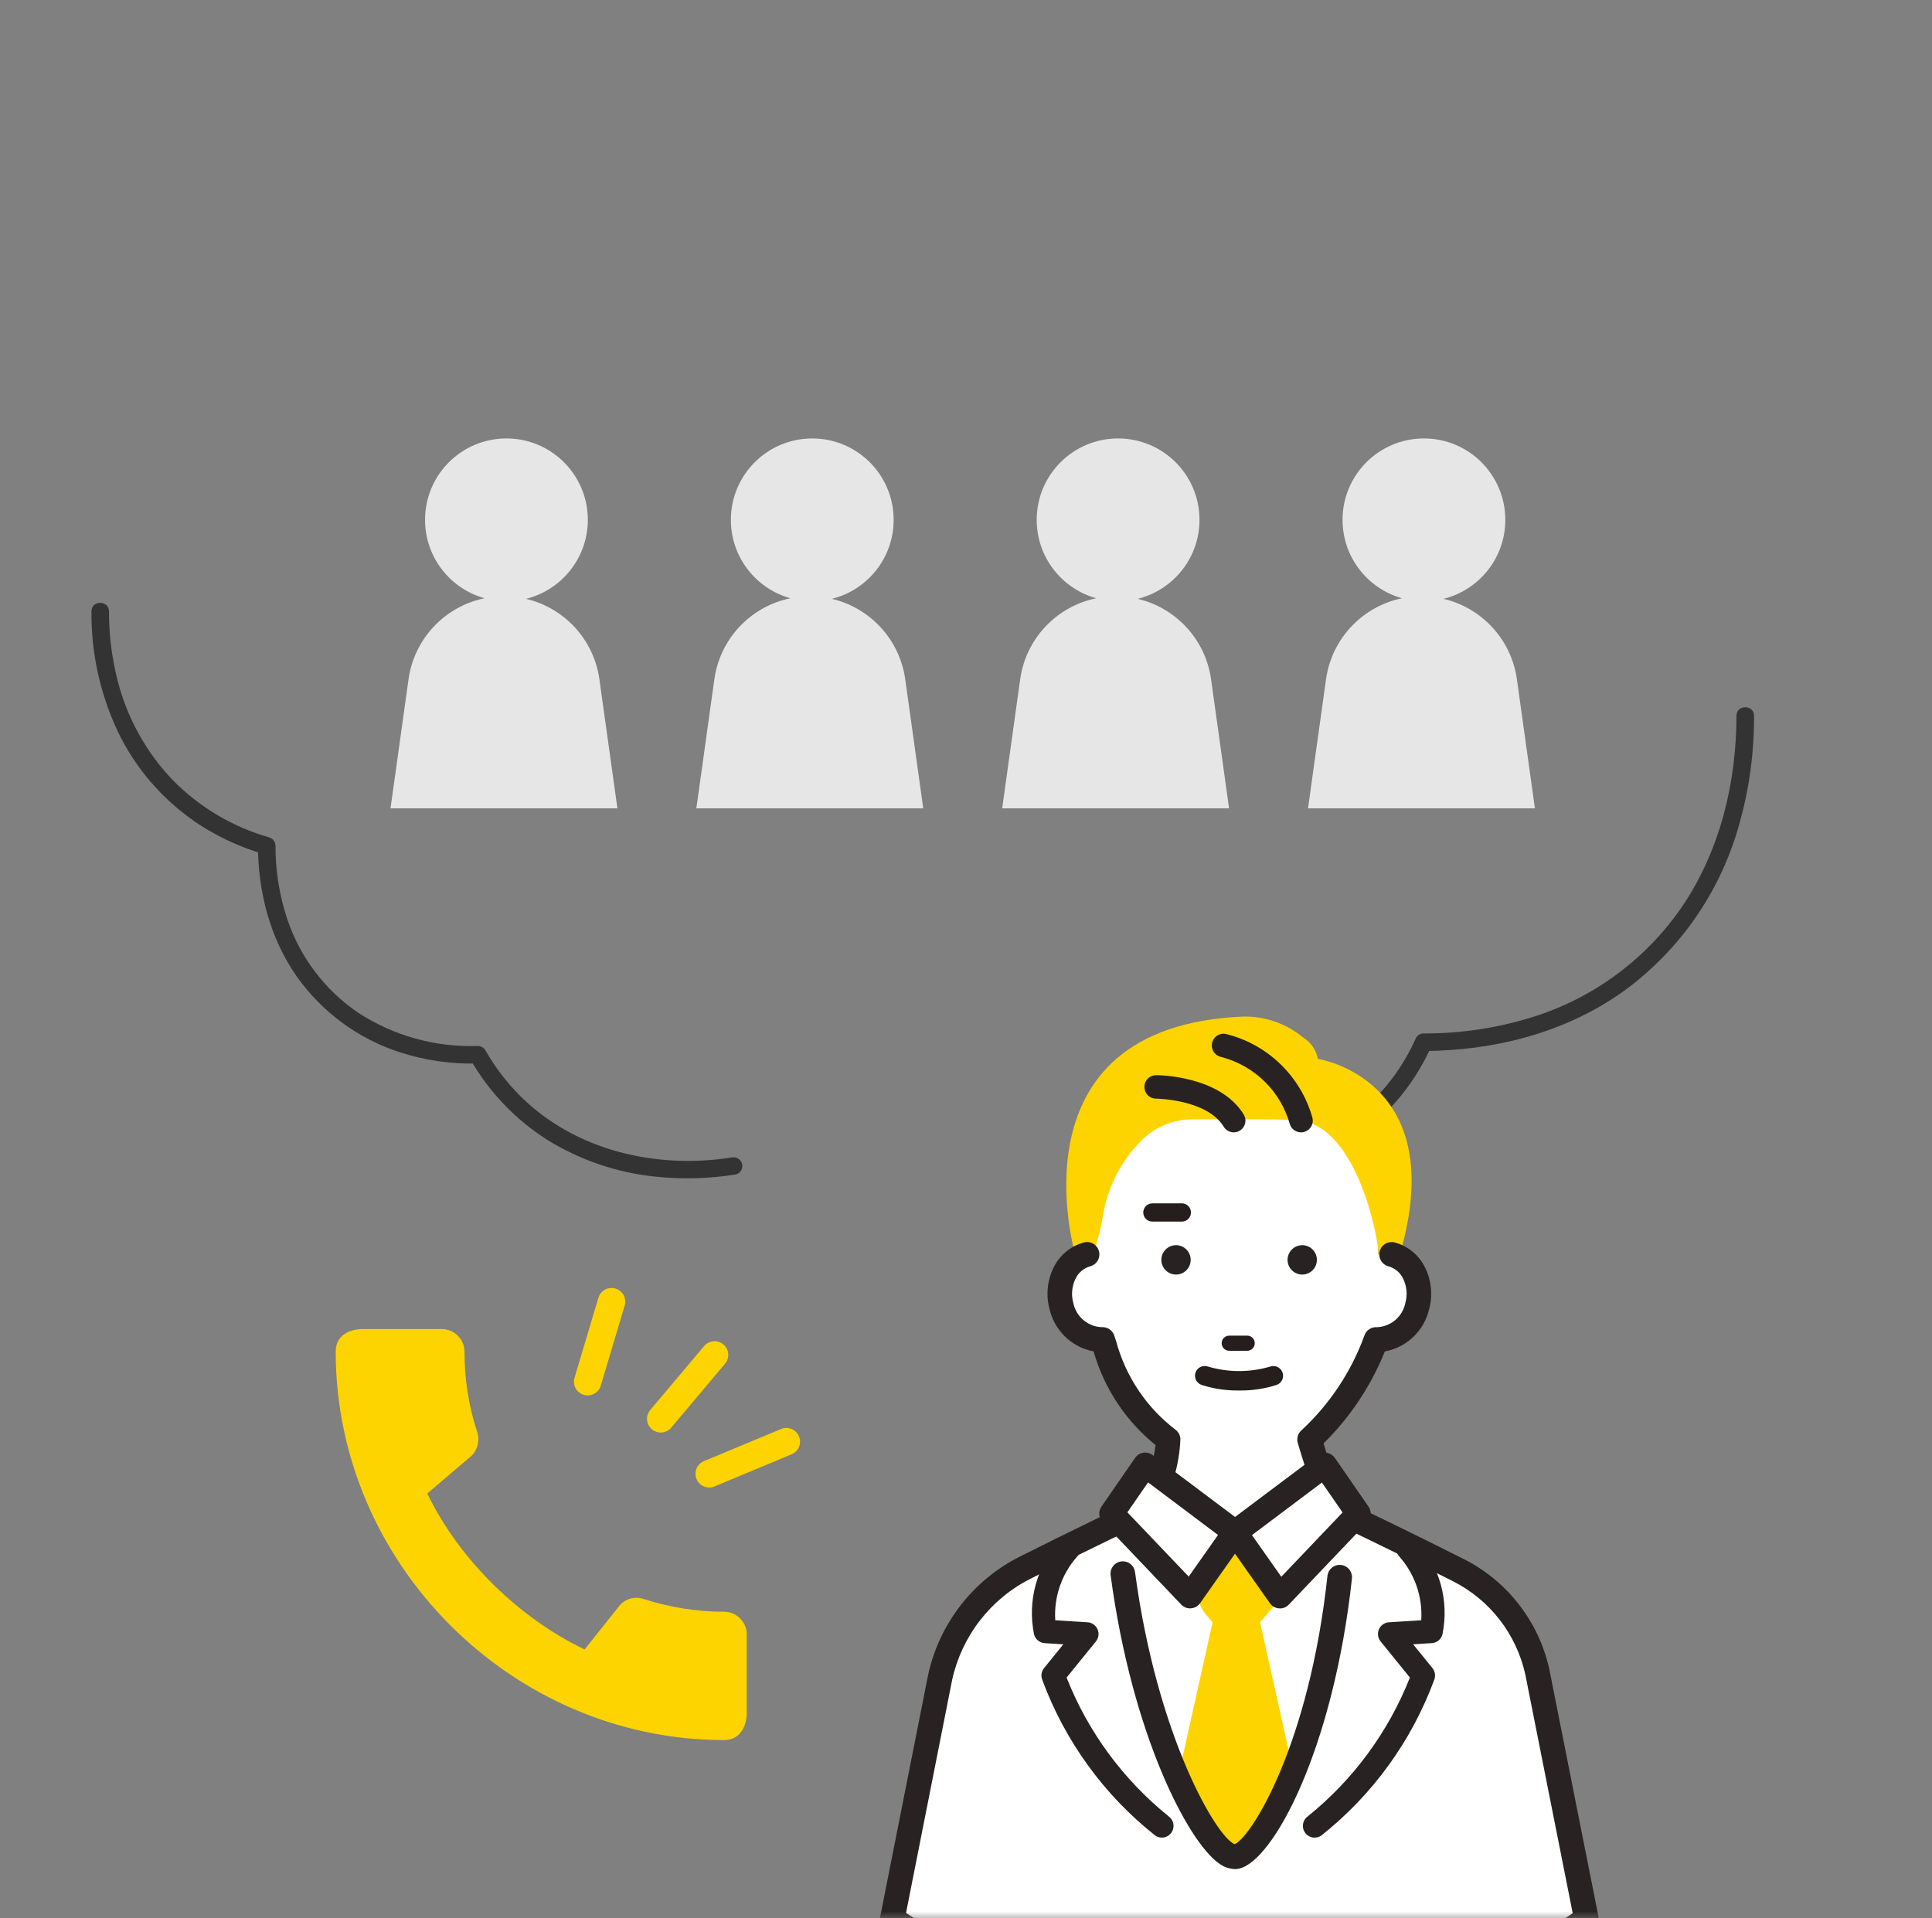 <?xml version="1.0" encoding="UTF-8" standalone="no"?><svg width="141" height="140" viewBox="0 0 141 140" fill="none" xmlns="http://www.w3.org/2000/svg">
<rect x="0" y="0" width="141" height="140" fill="#808080" stroke="none"/>
<path fill-rule="evenodd" clip-rule="evenodd" d="M38.392 43.706C40.981 43.065 42.9 40.727 42.9 37.94C42.9 34.659 40.241 32 36.96 32C33.679 32 31.02 34.659 31.02 37.94C31.02 40.668 32.858 42.966 35.364 43.663C32.499 44.25 30.232 46.585 29.814 49.581L28.5 59H45.06L43.746 49.581C43.337 46.654 41.164 44.358 38.392 43.706Z" fill="#E6E6E6"/>
<path fill-rule="evenodd" clip-rule="evenodd" d="M60.712 43.706C63.301 43.065 65.22 40.727 65.22 37.94C65.22 34.659 62.56 32 59.28 32C55.999 32 53.34 34.659 53.34 37.94C53.34 40.668 55.178 42.966 57.684 43.663C54.819 44.25 52.552 46.585 52.134 49.581L50.82 59H67.38L66.066 49.581C65.657 46.654 63.484 44.358 60.712 43.706Z" fill="#E6E6E6"/>
<path fill-rule="evenodd" clip-rule="evenodd" d="M83.032 43.706C85.621 43.065 87.54 40.727 87.54 37.94C87.54 34.659 84.88 32 81.6 32C78.319 32 75.66 34.659 75.66 37.94C75.66 40.668 77.498 42.966 80.004 43.663C77.138 44.25 74.872 46.585 74.454 49.581L73.14 59H89.7L88.386 49.581C87.977 46.654 85.804 44.358 83.032 43.706Z" fill="#E6E6E6"/>
<path fill-rule="evenodd" clip-rule="evenodd" d="M105.352 43.706C107.941 43.065 109.86 40.727 109.86 37.94C109.86 34.659 107.201 32 103.92 32C100.639 32 97.98 34.659 97.98 37.94C97.98 40.668 99.819 42.966 102.324 43.663C99.459 44.25 97.192 46.585 96.774 49.581L95.46 59H112.02L110.706 49.581C110.297 46.654 108.124 44.358 105.352 43.706Z" fill="#E6E6E6"/>
<g clip-path="url(#clip0_392_10180)">
<path d="M52.85 117.633C50.8 117.633 48.817 117.3 46.967 116.7C46.383 116.5 45.733 116.65 45.283 117.1L42.667 120.383C37.95 118.133 33.533 113.883 31.183 109L34.433 106.233C34.883 105.767 35.017 105.117 34.833 104.533C34.217 102.683 33.9 100.7 33.9 98.65C33.9 97.75 33.15 97 32.25 97H26.483C25.583 97 24.5 97.4 24.5 98.65C24.5 114.133 37.383 127 52.85 127C54.033 127 54.5 125.95 54.5 125.033V119.283C54.5 118.383 53.75 117.633 52.85 117.633Z" fill="#FDD400"/>
</g>
<path d="M6.675 44.618C6.646 47.826 7.384 50.994 8.828 53.858C10.191 56.472 12.212 58.685 14.693 60.277C16.121 61.182 17.67 61.879 19.294 62.348L18.825 61.731C18.838 65.09 19.706 68.482 21.65 71.255C23.489 73.86 26.12 75.802 29.151 76.79C30.997 77.391 32.932 77.671 34.872 77.62L34.319 77.303C35.684 79.687 37.606 81.704 39.922 83.181C42.346 84.685 45.085 85.611 47.925 85.885C49.852 86.082 51.796 86.025 53.708 85.716C53.871 85.67 54.01 85.562 54.093 85.414C54.177 85.267 54.2 85.092 54.156 84.929C54.107 84.767 53.998 84.631 53.851 84.547C53.705 84.464 53.532 84.441 53.368 84.482C47.896 85.34 41.994 83.988 37.993 80.016C36.99 79.017 36.127 77.887 35.426 76.657C35.37 76.56 35.289 76.48 35.192 76.425C35.095 76.369 34.985 76.34 34.873 76.34C31.773 76.448 28.715 75.596 26.117 73.9C23.715 72.257 21.911 69.878 20.979 67.121C20.395 65.385 20.101 63.564 20.106 61.732C20.104 61.593 20.057 61.457 19.973 61.346C19.888 61.235 19.77 61.154 19.636 61.115C16.986 60.355 14.575 58.926 12.637 56.966C10.704 54.955 9.318 52.482 8.614 49.783C8.171 48.097 7.95 46.361 7.956 44.618C7.954 43.795 6.673 43.793 6.675 44.618Z" fill="#333333"/>
<path d="M88.806 85.886C93.93 85.873 99.048 83.982 102.307 79.898C103.167 78.825 103.886 77.646 104.448 76.39L103.896 76.707C109.008 76.689 114.174 75.393 118.386 72.417C122.309 69.603 125.218 65.597 126.682 60.996C127.58 58.164 128.028 55.209 128.01 52.238C128.01 51.413 126.73 51.412 126.73 52.238C126.722 57.097 125.556 61.967 122.849 66.041C120.306 69.815 116.59 72.645 112.276 74.092C109.573 74.988 106.743 75.438 103.896 75.426C103.783 75.425 103.673 75.454 103.576 75.509C103.479 75.565 103.398 75.646 103.343 75.743C102.426 77.834 101.036 79.684 99.284 81.148C97.486 82.599 95.379 83.618 93.126 84.125C91.709 84.45 90.259 84.611 88.806 84.605C87.982 84.607 87.98 85.888 88.806 85.886Z" fill="#333333"/>
<mask id="mask0_392_10180" style="mask-type:alpha" maskUnits="userSpaceOnUse" x="41" y="72" width="98" height="68">
<rect x="41.194" y="72" width="97.613" height="68" fill="#D9D9D9"/>
</mask>
<g mask="url(#mask0_392_10180)">
<path d="M79.875 91.236C80.077 93.822 81.266 96.231 83.194 97.962C85.121 99.694 87.641 100.615 90.229 100.536C95.948 100.536 100.583 96.372 100.583 91.236C100.583 86.1 98.566 78.598 92.847 78.598C87.127 78.598 79.286 81.578 79.875 91.236Z" fill="white"/>
<path d="M94.952 81.787C98.825 82.355 100.409 89.447 100.588 91.236C100.588 91.236 100.535 95.994 102.321 90.986C105.626 78.69 96.184 77.285 96.184 77.285C96.121 76.961 95.992 76.654 95.803 76.383C95.615 76.112 95.373 75.883 95.092 75.711C93.87 74.704 92.33 74.166 90.748 74.194C73.419 74.899 78.519 91.741 78.519 91.741C79.47 93.413 79.73 93.38 79.82 91.77C79.853 91.162 80.311 90.017 80.534 88.491C80.922 86.435 81.94 84.551 83.447 83.102C84.431 82.186 85.728 81.682 87.072 81.694C89.812 81.704 94.033 81.651 94.952 81.785" fill="#FDD400"/>
<path d="M79.335 91.55C78.975 91.649 78.641 91.825 78.356 92.066C78.07 92.306 77.84 92.606 77.681 92.944C77.326 93.685 77.25 94.528 77.465 95.321C77.611 96.012 77.989 96.632 78.536 97.077C79.083 97.521 79.767 97.764 80.472 97.764C81.198 100.669 82.882 103.243 85.252 105.068C85.167 106.848 84.626 108.576 83.681 110.085C83.681 110.085 78.915 112.347 74.827 114.413C73.262 115.204 71.892 116.333 70.817 117.72C69.742 119.106 68.989 120.715 68.611 122.43L65.123 140.045L90.228 156.23L90.672 157.035L115.777 140.045L112.202 122.035C111.851 120.445 111.151 118.952 110.154 117.665C109.156 116.378 107.886 115.329 106.434 114.594C102.272 112.486 97.22 110.083 97.22 110.083C96.203 107.212 95.578 105.066 95.578 105.066C97.758 103.058 99.423 100.552 100.43 97.762C101.134 97.762 101.818 97.519 102.365 97.075C102.912 96.631 103.29 96.011 103.436 95.321C103.651 94.528 103.575 93.685 103.22 92.944C103.061 92.606 102.831 92.306 102.545 92.066C102.26 91.825 101.926 91.649 101.566 91.55H79.335Z" fill="white"/>
<path d="M90.671 157.936C90.511 157.936 90.353 157.893 90.215 157.811C90.077 157.729 89.963 157.612 89.886 157.471L89.552 156.865L64.636 140.803C64.485 140.704 64.367 140.563 64.296 140.397C64.227 140.231 64.208 140.047 64.243 139.87L67.732 122.255C68.133 120.405 68.942 118.669 70.101 117.173C71.259 115.677 72.736 114.459 74.425 113.61C77.924 111.844 81.965 109.908 83.029 109.4C83.71 108.185 84.155 106.852 84.339 105.471C82.161 103.714 80.579 101.325 79.811 98.631C79.034 98.485 78.317 98.116 77.746 97.569C77.175 97.021 76.776 96.319 76.597 95.548C76.325 94.546 76.425 93.478 76.878 92.543C77.092 92.089 77.403 91.687 77.788 91.365C78.174 91.043 78.624 90.809 79.109 90.679C79.223 90.649 79.342 90.642 79.459 90.658C79.575 90.674 79.688 90.713 79.79 90.773C79.892 90.833 79.981 90.912 80.052 91.007C80.123 91.101 80.175 91.208 80.205 91.323C80.235 91.437 80.242 91.556 80.226 91.673C80.21 91.79 80.171 91.903 80.111 92.005C80.052 92.107 79.973 92.196 79.879 92.268C79.784 92.339 79.677 92.391 79.563 92.421C79.327 92.487 79.108 92.604 78.922 92.763C78.735 92.923 78.585 93.121 78.483 93.344C78.224 93.89 78.17 94.511 78.332 95.093C78.428 95.58 78.687 96.02 79.065 96.341C79.443 96.663 79.918 96.847 80.413 96.864C80.612 96.851 80.808 96.904 80.973 97.015C81.137 97.127 81.26 97.29 81.322 97.478C81.37 97.622 81.42 97.773 81.465 97.918C82.167 100.493 83.7 102.763 85.825 104.374C85.919 104.452 85.996 104.549 86.051 104.658C86.106 104.768 86.139 104.887 86.147 105.009C86.076 106.959 85.497 108.856 84.469 110.512C84.378 110.679 84.236 110.813 84.064 110.895C84.017 110.917 79.26 113.181 75.227 115.214C73.779 115.942 72.513 116.985 71.519 118.267C70.526 119.548 69.831 121.036 69.486 122.621L66.124 139.616L90.715 155.47C90.821 155.539 90.912 155.629 90.982 155.736L114.778 139.634L111.319 122.212C110.997 120.754 110.355 119.386 109.44 118.207C108.524 117.029 107.358 116.07 106.027 115.399C101.923 113.32 96.883 110.922 96.833 110.898C96.726 110.847 96.63 110.776 96.551 110.688C96.472 110.6 96.411 110.497 96.371 110.385C95.357 107.524 94.72 105.342 94.714 105.319C94.666 105.156 94.666 104.983 94.712 104.819C94.759 104.656 94.851 104.509 94.977 104.396C97.037 102.49 98.614 100.119 99.575 97.479C99.637 97.29 99.76 97.127 99.924 97.016C100.089 96.904 100.286 96.851 100.484 96.865C100.979 96.847 101.454 96.663 101.832 96.342C102.209 96.02 102.468 95.581 102.565 95.094C102.727 94.512 102.673 93.891 102.414 93.346C102.312 93.123 102.162 92.925 101.975 92.765C101.789 92.606 101.57 92.489 101.334 92.422C101.22 92.392 101.113 92.34 101.019 92.269C100.924 92.197 100.845 92.108 100.786 92.006C100.665 91.8 100.632 91.555 100.692 91.323C100.752 91.093 100.902 90.895 101.107 90.774C101.313 90.654 101.558 90.62 101.789 90.68C102.273 90.81 102.723 91.044 103.109 91.366C103.494 91.688 103.805 92.089 104.02 92.543C104.472 93.478 104.572 94.546 104.3 95.548C104.121 96.323 103.719 97.028 103.144 97.576C102.569 98.124 101.847 98.492 101.066 98.634C100.054 101.157 98.531 103.442 96.594 105.346C96.826 106.102 97.297 107.608 97.938 109.432C99.14 110.007 103.325 112.014 106.834 113.792C108.406 114.584 109.782 115.718 110.861 117.111C111.941 118.504 112.696 120.12 113.074 121.842L116.654 139.869C116.688 140.043 116.671 140.223 116.603 140.387C116.536 140.551 116.422 140.691 116.276 140.791L91.174 157.782C91.025 157.883 90.851 157.936 90.671 157.936Z" fill="#282322"/>
<path d="M90.45 116.33C90.212 116.33 89.981 116.248 89.796 116.099L83.351 110.903C83.24 110.818 83.147 110.712 83.077 110.591C83.008 110.47 82.963 110.336 82.946 110.197C82.93 110.059 82.941 109.918 82.979 109.784C83.017 109.649 83.082 109.524 83.169 109.415C83.257 109.306 83.365 109.216 83.488 109.15C83.61 109.084 83.745 109.043 83.884 109.03C84.023 109.016 84.163 109.031 84.296 109.073C84.429 109.115 84.552 109.183 84.659 109.274L90.452 113.942L96.245 109.274C96.461 109.109 96.734 109.035 97.004 109.068C97.273 109.101 97.52 109.238 97.69 109.451C97.861 109.663 97.942 109.933 97.916 110.205C97.89 110.476 97.76 110.726 97.553 110.903L91.104 116.094C90.919 116.243 90.688 116.325 90.45 116.325" fill="#251E1C"/>
<path d="M91.96 118.401L93.597 116.487C91.414 111.839 90.227 113.207 90.227 113.207C90.227 113.207 89.503 113.18 88.144 114.478C87.7 114.926 87.442 115.526 87.424 116.157C87.406 116.789 87.628 117.403 88.046 117.876L88.496 118.401L86.041 129.419L90.23 136.454L94.418 129.419L91.96 118.401Z" fill="#FDD400"/>
<path d="M81.125 110.472L83.58 106.917L90.13 111.835L86.856 116.483L81.125 110.472Z" fill="white"/>
<path d="M86.857 117.388C86.735 117.388 86.615 117.363 86.503 117.315C86.392 117.267 86.291 117.197 86.207 117.109L80.474 111.093C80.331 110.943 80.245 110.749 80.228 110.542C80.212 110.335 80.268 110.129 80.386 109.959L82.841 106.404C82.91 106.305 82.998 106.22 83.1 106.155C83.202 106.091 83.316 106.048 83.435 106.028C83.554 106.009 83.676 106.014 83.793 106.043C83.91 106.072 84.021 106.124 84.117 106.196L90.668 111.115C90.855 111.255 90.98 111.463 91.017 111.695C91.054 111.926 90.999 112.163 90.864 112.354L87.589 117.003C87.513 117.112 87.413 117.202 87.298 117.267C87.182 117.333 87.054 117.372 86.922 117.382H86.855M82.279 110.375L86.752 115.068L88.893 112.029L83.787 108.192L82.279 110.375Z" fill="#282322"/>
<path d="M99.14 110.472L96.685 106.917L90.135 111.835L93.409 116.483L99.14 110.472Z" fill="white"/>
<path d="M93.409 117.387H93.343C93.21 117.377 93.082 117.338 92.966 117.272C92.851 117.207 92.751 117.117 92.675 117.008L89.4 112.359C89.265 112.168 89.21 111.931 89.247 111.7C89.284 111.468 89.409 111.26 89.597 111.12L96.147 106.201C96.243 106.129 96.354 106.077 96.471 106.048C96.588 106.019 96.71 106.014 96.829 106.034C96.948 106.053 97.062 106.096 97.164 106.161C97.266 106.225 97.355 106.31 97.423 106.409L99.878 109.964C99.996 110.134 100.051 110.34 100.035 110.547C100.019 110.754 99.932 110.948 99.789 111.098L94.057 117.114C93.974 117.202 93.873 117.272 93.761 117.32C93.649 117.368 93.529 117.393 93.407 117.393M91.37 112.04L93.511 115.079L97.983 110.386L96.475 108.203L91.37 112.04Z" fill="#282322"/>
<path d="M90.114 136.414C89.688 136.397 89.278 136.247 88.942 135.984C86.683 134.381 82.618 126.601 81.058 114.995C81.039 114.877 81.044 114.756 81.073 114.639C81.101 114.523 81.153 114.413 81.224 114.317C81.295 114.22 81.385 114.139 81.489 114.078C81.592 114.017 81.706 113.978 81.825 113.962C81.944 113.946 82.064 113.954 82.18 113.985C82.296 114.016 82.404 114.07 82.498 114.144C82.593 114.218 82.671 114.31 82.73 114.415C82.788 114.52 82.825 114.635 82.838 114.754C84.454 126.78 88.796 134.084 90.104 134.599C91.319 134.083 95.542 127.383 96.879 115.016C96.905 114.779 97.025 114.561 97.21 114.412C97.397 114.263 97.634 114.193 97.871 114.219C98.108 114.245 98.325 114.365 98.474 114.551C98.623 114.737 98.692 114.975 98.666 115.213C97.329 127.551 92.953 135.86 90.404 136.387C90.307 136.407 90.208 136.417 90.109 136.417" fill="#282322"/>
<path d="M94.951 82.646C94.769 82.646 94.593 82.589 94.446 82.481C94.3 82.374 94.191 82.223 94.135 82.05C93.802 80.865 93.165 79.788 92.286 78.927C91.407 78.066 90.318 77.451 89.128 77.144C88.907 77.1 88.712 76.971 88.585 76.784C88.459 76.598 88.41 76.369 88.451 76.147C88.492 75.925 88.618 75.728 88.803 75.599C88.988 75.469 89.216 75.418 89.438 75.457C90.934 75.819 92.307 76.572 93.419 77.638C94.53 78.704 95.341 80.046 95.767 81.527C95.808 81.656 95.819 81.792 95.797 81.925C95.775 82.058 95.723 82.184 95.643 82.293C95.564 82.402 95.46 82.491 95.34 82.552C95.22 82.613 95.087 82.645 94.953 82.645" fill="#282322"/>
<path d="M90.04 82.645C89.894 82.645 89.75 82.608 89.622 82.537C89.495 82.465 89.387 82.362 89.311 82.237C88.071 80.221 84.408 80.185 84.371 80.185C84.144 80.185 83.926 80.095 83.766 79.934C83.605 79.773 83.515 79.555 83.515 79.328C83.515 79.101 83.605 78.883 83.766 78.722C83.926 78.561 84.144 78.471 84.371 78.471C84.56 78.471 89.025 78.503 90.767 81.339C90.847 81.469 90.89 81.618 90.894 81.77C90.897 81.923 90.859 82.073 90.785 82.206C90.711 82.34 90.603 82.451 90.472 82.528C90.341 82.605 90.191 82.646 90.039 82.646" fill="#282322"/>
<path d="M86.898 91.952C86.898 92.164 86.835 92.371 86.718 92.548C86.6 92.724 86.433 92.862 86.237 92.943C86.041 93.024 85.826 93.046 85.618 93.004C85.41 92.963 85.219 92.861 85.07 92.71C84.92 92.56 84.818 92.369 84.776 92.161C84.735 91.953 84.756 91.737 84.837 91.541C84.918 91.345 85.056 91.177 85.232 91.059C85.408 90.941 85.615 90.878 85.827 90.878C86.111 90.878 86.384 90.992 86.585 91.193C86.785 91.394 86.898 91.667 86.898 91.952Z" fill="#282322"/>
<path d="M96.109 91.952C96.109 92.164 96.046 92.371 95.929 92.548C95.811 92.724 95.644 92.862 95.448 92.943C95.252 93.024 95.037 93.046 94.829 93.004C94.621 92.963 94.43 92.861 94.28 92.71C94.131 92.56 94.029 92.369 93.987 92.161C93.946 91.953 93.967 91.737 94.048 91.541C94.129 91.345 94.267 91.177 94.443 91.059C94.619 90.941 94.826 90.878 95.038 90.878C95.322 90.878 95.594 90.992 95.795 91.193C95.996 91.394 96.109 91.667 96.109 91.952Z" fill="#282322"/>
<path d="M86.253 89.158H84.102C83.925 89.158 83.756 89.087 83.632 88.963C83.507 88.838 83.437 88.668 83.437 88.492C83.437 88.315 83.507 88.146 83.632 88.021C83.756 87.896 83.925 87.826 84.102 87.826H86.253C86.429 87.826 86.599 87.896 86.723 88.021C86.848 88.146 86.918 88.315 86.918 88.492C86.918 88.668 86.848 88.838 86.723 88.963C86.599 89.087 86.429 89.158 86.253 89.158Z" fill="#251E1C"/>
<path d="M91.025 98.586H89.709C89.563 98.586 89.423 98.527 89.319 98.424C89.216 98.32 89.158 98.18 89.158 98.033C89.158 97.887 89.216 97.746 89.319 97.643C89.423 97.539 89.563 97.481 89.709 97.481H91.023C91.169 97.481 91.309 97.539 91.413 97.643C91.516 97.746 91.574 97.887 91.574 98.033C91.574 98.18 91.516 98.32 91.413 98.424C91.309 98.527 91.169 98.586 91.023 98.586" fill="#251E1C"/>
<path d="M90.432 101.485C89.502 101.5 88.575 101.361 87.69 101.076C87.601 101.045 87.52 100.997 87.45 100.935C87.38 100.873 87.323 100.797 87.283 100.713C87.242 100.628 87.219 100.537 87.214 100.443C87.209 100.35 87.222 100.256 87.253 100.168C87.284 100.08 87.333 99.999 87.396 99.929C87.458 99.86 87.534 99.803 87.619 99.763C87.703 99.724 87.795 99.701 87.888 99.697C87.982 99.692 88.075 99.707 88.163 99.739C89.645 100.176 91.221 100.176 92.702 99.739C92.879 99.678 93.072 99.689 93.24 99.77C93.409 99.851 93.538 99.996 93.6 100.172C93.663 100.348 93.653 100.542 93.574 100.711C93.494 100.881 93.351 101.011 93.176 101.076C92.29 101.361 91.364 101.5 90.433 101.485" fill="#251E1C"/>
<path d="M84.794 134.119C84.618 134.118 84.447 134.064 84.303 133.962C80.566 131.002 77.715 127.069 76.063 122.593C76.009 122.452 75.993 122.3 76.016 122.151C76.04 122.002 76.102 121.862 76.197 121.745L77.604 120.01L76.242 119.924C76.06 119.913 75.887 119.844 75.748 119.728C75.608 119.611 75.509 119.453 75.465 119.277C75.219 118.063 75.264 116.808 75.597 115.616C75.93 114.423 76.541 113.327 77.379 112.418C77.457 112.337 77.551 112.272 77.654 112.227C77.757 112.182 77.868 112.157 77.98 112.155C78.092 112.153 78.204 112.173 78.309 112.215C78.413 112.256 78.509 112.317 78.59 112.395C78.671 112.474 78.735 112.567 78.78 112.67C78.825 112.773 78.849 112.884 78.851 112.997C78.853 113.11 78.833 113.222 78.792 113.326C78.751 113.431 78.69 113.527 78.612 113.608C78.052 114.238 77.623 114.973 77.348 115.771C77.074 116.569 76.961 117.413 77.014 118.255L79.371 118.402C79.528 118.412 79.679 118.465 79.808 118.555C79.937 118.645 80.038 118.769 80.101 118.913C80.165 119.058 80.187 119.217 80.166 119.373C80.144 119.529 80.081 119.676 79.982 119.798L77.841 122.437C79.406 126.4 81.971 129.889 85.285 132.561C85.433 132.666 85.544 132.816 85.602 132.988C85.66 133.16 85.662 133.347 85.607 133.52C85.552 133.693 85.444 133.845 85.298 133.953C85.152 134.06 84.975 134.119 84.794 134.12" fill="#282322"/>
<path d="M95.94 134.12C95.758 134.119 95.582 134.061 95.436 133.953C95.289 133.845 95.181 133.694 95.126 133.52C95.072 133.347 95.074 133.161 95.132 132.988C95.189 132.816 95.3 132.667 95.449 132.562C98.764 129.889 101.33 126.4 102.896 122.437L100.757 119.797C100.658 119.675 100.594 119.528 100.573 119.372C100.552 119.216 100.574 119.057 100.637 118.913C100.7 118.768 100.802 118.644 100.931 118.554C101.06 118.464 101.211 118.411 101.368 118.402L103.724 118.254C103.778 117.412 103.664 116.567 103.39 115.769C103.115 114.971 102.685 114.235 102.125 113.605C101.975 113.44 101.895 113.222 101.902 112.999C101.91 112.776 102.004 112.564 102.165 112.409C102.325 112.254 102.54 112.169 102.763 112.17C102.986 112.171 103.2 112.26 103.359 112.417C104.198 113.326 104.809 114.423 105.142 115.615C105.475 116.808 105.52 118.062 105.274 119.276C105.229 119.452 105.13 119.61 104.991 119.727C104.851 119.843 104.678 119.912 104.497 119.923L103.133 120.009L104.541 121.744C104.636 121.861 104.698 122.001 104.722 122.15C104.746 122.299 104.73 122.451 104.676 122.592C103.024 127.068 100.173 131.002 96.436 133.961C96.292 134.063 96.12 134.118 95.945 134.118" fill="#282322"/>
</g>
<path d="M42.888 100.843L44.632 95" stroke="#FDD400" stroke-width="2" stroke-miterlimit="10" stroke-linecap="round"/>
<path d="M48.22 103.554L52.15 98.89" stroke="#FDD400" stroke-width="2" stroke-miterlimit="10" stroke-linecap="round"/>
<path d="M51.759 107.564L57.389 105.22" stroke="#FDD400" stroke-width="2" stroke-miterlimit="10" stroke-linecap="round"/>
<defs>
<clipPath id="clip0_392_10180">
<rect width="40" height="40" fill="white" transform="translate(19.5 92)"/>
</clipPath>
</defs>
</svg>

